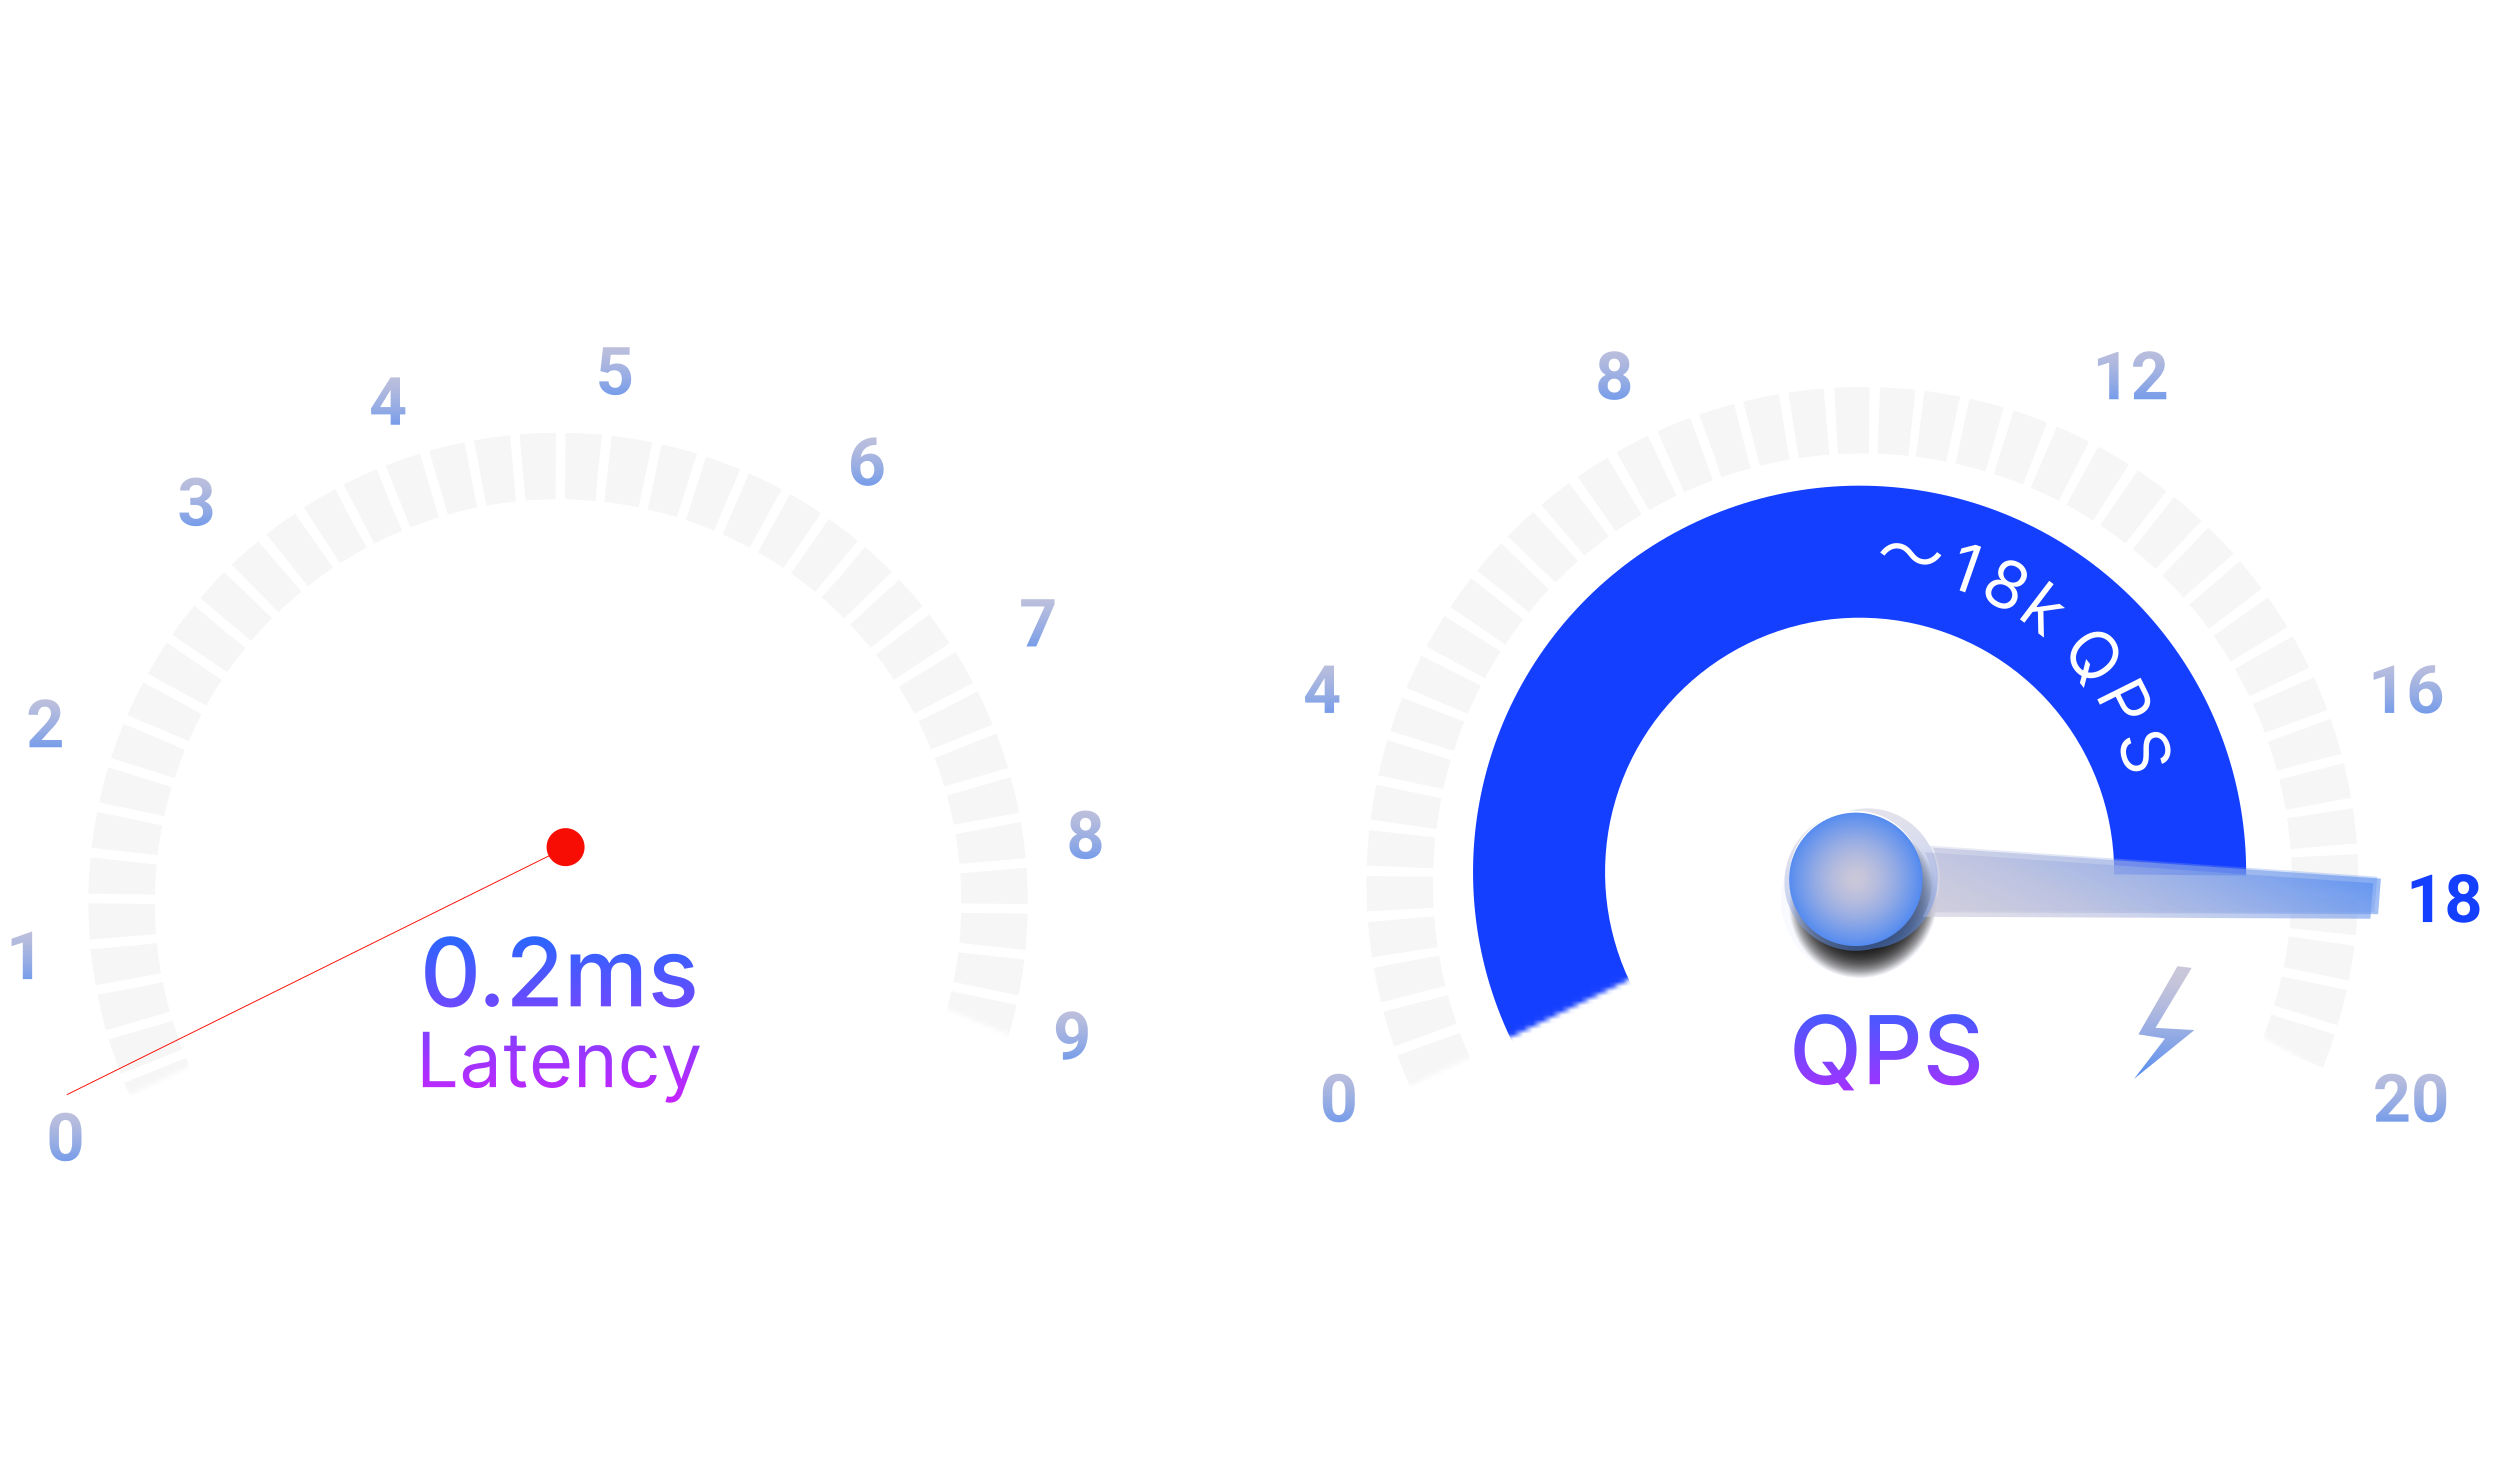 <svg width="526" height="307" viewBox="0 0 526 307" fill="none" xmlns="http://www.w3.org/2000/svg">
<mask id="mask0_16813_286443" style="mask-type:alpha" maskUnits="userSpaceOnUse" x="273" y="65" width="230" height="171">
<path d="M402.029 176.739L283.434 234.352C249.544 150.759 309.343 66.037 393.005 66.037C464.173 66.037 516.574 139.63 498.5 230L402.029 176.739Z" fill="#D9D9D9" stroke="black"/>
</mask>
<g mask="url(#mask0_16813_286443)">
<path d="M451.036 238.673C438.16 252.628 420.807 261.638 401.986 264.142C383.164 266.646 364.06 262.486 347.983 252.383C331.907 242.28 319.872 226.87 313.964 208.825C308.056 190.78 308.648 171.237 315.637 153.582C322.625 135.928 335.571 121.275 352.229 112.163C368.887 103.051 388.208 100.054 406.844 103.692C425.48 107.331 442.255 117.374 454.263 132.082C466.271 146.791 472.755 165.237 472.59 184.223L444.814 183.983C444.922 171.481 440.653 159.334 432.746 149.649C424.839 139.964 413.793 133.351 401.522 130.956C389.251 128.56 376.528 130.533 365.559 136.533C354.59 142.533 346.066 152.182 341.464 163.807C336.862 175.432 336.473 188.3 340.363 200.182C344.253 212.064 352.178 222.211 362.763 228.864C373.349 235.516 385.929 238.256 398.323 236.607C410.716 234.958 422.142 229.025 430.621 219.836L451.036 238.673Z" fill="#153FFF"/>
<circle cx="391.863" cy="185.778" r="97.37" transform="rotate(-82.818 391.863 185.778)" stroke="#F0F0F0" stroke-opacity="0.6" stroke-width="14" stroke-miterlimit="1.414" stroke-dasharray="7 2"/>
</g>
<g style="mix-blend-mode:color-dodge" filter="url(#filter0_d_16813_286443)">
<path d="M384.489 200.191C381.473 198.852 378.93 196.638 377.188 193.836C375.446 191.034 374.587 187.772 374.722 184.476C374.857 181.179 375.979 177.999 377.944 175.348C379.909 172.697 382.625 170.699 385.74 169.611C388.855 168.523 392.225 168.397 395.413 169.248C398.601 170.099 401.459 171.889 403.617 174.385C405.774 176.882 407.132 179.969 407.513 183.246C407.895 186.523 407.282 189.84 405.755 192.765C403.912 196.562 400.64 199.476 396.655 200.867C392.67 202.259 388.296 202.016 384.489 200.191Z" fill="url(#paint0_radial_16813_286443)" style="mix-blend-mode:color-dodge" shape-rendering="crispEdges"/>
</g>
<path opacity="0.3" d="M405.408 191.547L499.565 191.936L500.159 184.464L405.786 177.895C406.853 180.028 407.374 182.361 407.308 184.723C407.243 187.085 406.594 189.417 405.408 191.547Z" fill="url(#paint1_linear_16813_286443)"/>
<path opacity="0.6" d="M406.206 191.955L500.363 192.345L500.935 184.862L406.649 178.334C407.693 180.47 408.194 182.799 408.117 185.154C408.041 187.509 407.388 189.831 406.206 191.955Z" fill="url(#paint2_linear_16813_286443)"/>
<path opacity="0.6" d="M404.594 192.889L498.739 193.299L499.333 185.826L404.935 179.297C405.99 181.422 406.506 183.742 406.447 186.092C406.388 188.441 405.755 190.763 404.594 192.889Z" fill="url(#paint3_linear_16813_286443)"/>
<path opacity="0.5" d="M394.452 199.518C396.49 199.31 398.463 198.68 400.244 197.668C402.025 196.656 403.576 195.285 404.797 193.64C406.019 191.996 406.885 190.115 407.34 188.118C407.795 186.121 407.829 184.051 407.44 182.039C407.051 180.028 406.248 178.12 405.081 176.437C403.914 174.753 402.409 173.331 400.662 172.261C398.915 171.191 396.965 170.496 394.935 170.222C392.905 169.947 390.84 170.098 388.871 170.665C392.323 170.278 395.795 171.188 398.614 173.217C401.433 175.246 403.398 178.251 404.126 181.647C404.855 185.043 404.296 188.588 402.558 191.595C400.819 194.602 398.026 196.856 394.719 197.92C391.413 198.983 387.829 198.78 384.664 197.35C381.498 195.921 378.977 193.366 377.59 190.181C376.202 186.997 376.047 183.411 377.154 180.119C378.262 176.827 380.553 174.064 383.583 172.366C380.669 173.851 378.324 176.251 376.907 179.198C375.49 182.145 375.079 185.475 375.737 188.678C376.252 190.62 377.145 192.441 378.365 194.038C379.584 195.634 381.107 196.974 382.846 197.981C384.584 198.988 386.504 199.642 388.496 199.906C390.488 200.17 392.512 200.038 394.452 199.518Z" fill="url(#paint4_linear_16813_286443)"/>
<path d="M383.902 197.445C381.45 196.147 379.437 194.152 378.117 191.712C376.797 189.271 376.229 186.495 376.485 183.732C376.74 180.969 377.808 178.344 379.553 176.187C381.298 174.03 383.643 172.438 386.291 171.612C388.94 170.785 391.774 170.761 394.436 171.543C397.098 172.324 399.469 173.876 401.251 176.003C403.032 178.131 404.144 180.737 404.446 183.495C404.749 186.253 404.228 189.039 402.949 191.501C401.209 194.813 398.226 197.299 394.655 198.414C391.084 199.528 387.216 199.18 383.902 197.445Z" fill="url(#paint5_radial_16813_286443)"/>
<path d="M458.14 203.288L461.141 203.642L453.518 216.263L461.688 216.73L448.999 227.003L455.506 218.516L449.917 217.625L458.14 203.288Z" fill="url(#paint6_linear_16813_286443)"/>
<path d="M285.049 230.148V231.871C285.049 232.618 284.969 233.263 284.809 233.806C284.65 234.343 284.42 234.785 284.119 235.132C283.823 235.474 283.469 235.727 283.059 235.891C282.649 236.055 282.193 236.137 281.692 236.137C281.291 236.137 280.917 236.087 280.571 235.986C280.225 235.882 279.912 235.72 279.634 235.501C279.361 235.282 279.124 235.007 278.924 234.674C278.728 234.337 278.577 233.936 278.472 233.471C278.368 233.006 278.315 232.473 278.315 231.871V230.148C278.315 229.401 278.395 228.761 278.554 228.228C278.718 227.69 278.949 227.25 279.245 226.908C279.546 226.566 279.901 226.316 280.311 226.156C280.721 225.992 281.177 225.91 281.678 225.91C282.079 225.91 282.451 225.963 282.793 226.067C283.139 226.168 283.451 226.325 283.729 226.539C284.007 226.753 284.244 227.029 284.44 227.366C284.636 227.699 284.786 228.098 284.891 228.562C284.996 229.023 285.049 229.551 285.049 230.148ZM283.073 232.131V229.882C283.073 229.522 283.052 229.207 283.011 228.938C282.975 228.67 282.918 228.442 282.841 228.255C282.763 228.063 282.667 227.909 282.553 227.79C282.439 227.672 282.31 227.585 282.164 227.53C282.018 227.476 281.856 227.448 281.678 227.448C281.455 227.448 281.257 227.492 281.084 227.578C280.915 227.665 280.772 227.804 280.653 227.995C280.535 228.182 280.443 228.433 280.38 228.747C280.32 229.057 280.291 229.435 280.291 229.882V232.131C280.291 232.491 280.309 232.808 280.345 233.081C280.386 233.354 280.446 233.589 280.523 233.785C280.605 233.977 280.701 234.134 280.81 234.257C280.924 234.375 281.054 234.462 281.2 234.517C281.35 234.571 281.514 234.599 281.692 234.599C281.911 234.599 282.105 234.555 282.273 234.469C282.446 234.378 282.592 234.236 282.711 234.045C282.834 233.849 282.925 233.594 282.984 233.279C283.043 232.965 283.073 232.582 283.073 232.131Z" fill="url(#paint7_linear_16813_286443)"/>
<path d="M281.803 146.281V147.826H274.633L274.537 146.63L278.686 140.047H280.252L278.556 142.884L276.492 146.281H281.803ZM280.675 140.047V150H278.707V140.047H280.675Z" fill="url(#paint8_linear_16813_286443)"/>
<path d="M343.018 81.272C343.018 81.897 342.872 82.423 342.581 82.852C342.289 83.275 341.888 83.597 341.378 83.815C340.872 84.03 340.298 84.137 339.655 84.137C339.012 84.137 338.436 84.03 337.925 83.815C337.415 83.597 337.012 83.275 336.716 82.852C336.419 82.423 336.271 81.897 336.271 81.272C336.271 80.853 336.356 80.475 336.524 80.138C336.693 79.796 336.927 79.504 337.228 79.263C337.534 79.017 337.891 78.83 338.301 78.702C338.712 78.57 339.158 78.504 339.641 78.504C340.288 78.504 340.867 78.618 341.378 78.846C341.888 79.074 342.289 79.395 342.581 79.81C342.872 80.224 343.018 80.712 343.018 81.272ZM341.036 81.143C341.036 80.837 340.977 80.575 340.858 80.356C340.744 80.133 340.582 79.962 340.373 79.844C340.163 79.725 339.919 79.666 339.641 79.666C339.363 79.666 339.12 79.725 338.91 79.844C338.7 79.962 338.536 80.133 338.418 80.356C338.304 80.575 338.247 80.837 338.247 81.143C338.247 81.443 338.304 81.703 338.418 81.922C338.536 82.141 338.7 82.309 338.91 82.428C339.124 82.542 339.372 82.599 339.655 82.599C339.938 82.599 340.181 82.542 340.386 82.428C340.596 82.309 340.756 82.141 340.865 81.922C340.979 81.703 341.036 81.443 341.036 81.143ZM342.806 76.686C342.806 77.191 342.672 77.64 342.403 78.032C342.134 78.42 341.76 78.723 341.282 78.941C340.808 79.16 340.266 79.269 339.655 79.269C339.04 79.269 338.493 79.16 338.014 78.941C337.536 78.723 337.162 78.42 336.893 78.032C336.624 77.64 336.49 77.191 336.49 76.686C336.49 76.084 336.624 75.578 336.893 75.168C337.167 74.753 337.54 74.439 338.014 74.225C338.493 74.01 339.035 73.903 339.641 73.903C340.257 73.903 340.801 74.01 341.275 74.225C341.754 74.439 342.127 74.753 342.396 75.168C342.67 75.578 342.806 76.084 342.806 76.686ZM340.838 76.774C340.838 76.505 340.79 76.273 340.694 76.077C340.598 75.877 340.462 75.722 340.284 75.612C340.111 75.503 339.897 75.448 339.641 75.448C339.395 75.448 339.183 75.501 339.006 75.606C338.832 75.71 338.698 75.863 338.602 76.064C338.511 76.259 338.466 76.496 338.466 76.774C338.466 77.043 338.511 77.28 338.602 77.485C338.698 77.686 338.835 77.843 339.012 77.957C339.19 78.071 339.404 78.128 339.655 78.128C339.906 78.128 340.118 78.071 340.291 77.957C340.468 77.843 340.603 77.686 340.694 77.485C340.79 77.28 340.838 77.043 340.838 76.774Z" fill="url(#paint9_linear_16813_286443)"/>
<path d="M445.74 74.026V84H443.771V76.296L441.406 77.048V75.496L445.528 74.026H445.74ZM455.788 82.462V84H448.98V82.688L452.2 79.235C452.523 78.875 452.778 78.559 452.965 78.285C453.152 78.007 453.287 77.759 453.369 77.54C453.455 77.317 453.498 77.105 453.498 76.904C453.498 76.603 453.448 76.346 453.348 76.132C453.248 75.913 453.1 75.745 452.904 75.626C452.712 75.507 452.475 75.448 452.193 75.448C451.892 75.448 451.632 75.521 451.413 75.667C451.199 75.813 451.035 76.016 450.921 76.275C450.812 76.535 450.757 76.829 450.757 77.157H448.782C448.782 76.565 448.923 76.022 449.205 75.53C449.488 75.034 449.887 74.639 450.402 74.348C450.917 74.051 451.527 73.903 452.234 73.903C452.931 73.903 453.519 74.017 453.997 74.245C454.481 74.468 454.845 74.792 455.091 75.216C455.342 75.635 455.467 76.136 455.467 76.72C455.467 77.048 455.415 77.369 455.31 77.684C455.205 77.993 455.055 78.303 454.859 78.613C454.667 78.919 454.435 79.228 454.162 79.543C453.888 79.857 453.585 80.183 453.252 80.52L451.523 82.462H455.788Z" fill="url(#paint10_linear_16813_286443)"/>
<path d="M503.74 140.026V150H501.771V142.296L499.406 143.048V141.496L503.528 140.026H503.74ZM512.059 139.944H512.346V141.517H512.23C511.71 141.517 511.248 141.594 510.842 141.749C510.437 141.904 510.093 142.125 509.81 142.412C509.532 142.695 509.318 143.036 509.167 143.438C509.022 143.839 508.949 144.287 508.949 144.784V146.438C508.949 146.794 508.983 147.108 509.051 147.382C509.124 147.651 509.227 147.876 509.359 148.059C509.496 148.236 509.655 148.371 509.837 148.462C510.02 148.549 510.225 148.592 510.453 148.592C510.667 148.592 510.86 148.546 511.034 148.455C511.211 148.364 511.362 148.236 511.485 148.072C511.612 147.904 511.708 147.708 511.772 147.484C511.84 147.257 511.874 147.008 511.874 146.739C511.874 146.47 511.84 146.222 511.772 145.994C511.708 145.766 511.612 145.57 511.485 145.406C511.357 145.238 511.202 145.108 511.02 145.017C510.838 144.925 510.633 144.88 510.405 144.88C510.095 144.88 509.821 144.953 509.584 145.099C509.352 145.24 509.17 145.422 509.038 145.646C508.905 145.869 508.835 146.104 508.826 146.35L508.231 145.967C508.245 145.616 508.317 145.283 508.45 144.969C508.586 144.654 508.773 144.376 509.01 144.135C509.252 143.889 509.541 143.697 509.878 143.561C510.216 143.419 510.596 143.349 511.02 143.349C511.485 143.349 511.893 143.438 512.244 143.615C512.599 143.793 512.895 144.037 513.132 144.347C513.369 144.657 513.547 145.014 513.665 145.42C513.784 145.826 513.843 146.258 513.843 146.719C513.843 147.202 513.763 147.651 513.604 148.065C513.449 148.48 513.223 148.842 512.927 149.152C512.635 149.462 512.285 149.704 511.874 149.877C511.464 150.05 511.004 150.137 510.494 150.137C509.965 150.137 509.484 150.041 509.051 149.85C508.623 149.654 508.254 149.38 507.944 149.029C507.634 148.678 507.395 148.261 507.226 147.778C507.062 147.295 506.98 146.767 506.98 146.192V145.427C506.98 144.625 507.096 143.891 507.329 143.226C507.566 142.556 507.905 141.977 508.347 141.489C508.789 140.997 509.322 140.617 509.947 140.348C510.571 140.079 511.275 139.944 512.059 139.944Z" fill="url(#paint11_linear_16813_286443)"/>
<path d="M506.749 234.462V236H499.941V234.688L503.161 231.235C503.484 230.875 503.739 230.559 503.926 230.285C504.113 230.007 504.247 229.759 504.329 229.54C504.416 229.317 504.459 229.105 504.459 228.904C504.459 228.604 504.409 228.346 504.309 228.132C504.209 227.913 504.061 227.744 503.865 227.626C503.673 227.507 503.436 227.448 503.154 227.448C502.853 227.448 502.593 227.521 502.374 227.667C502.16 227.813 501.996 228.016 501.882 228.275C501.773 228.535 501.718 228.829 501.718 229.157H499.743C499.743 228.565 499.884 228.022 500.166 227.53C500.449 227.034 500.848 226.639 501.363 226.348C501.878 226.051 502.488 225.903 503.195 225.903C503.892 225.903 504.48 226.017 504.958 226.245C505.441 226.468 505.806 226.792 506.052 227.216C506.303 227.635 506.428 228.136 506.428 228.72C506.428 229.048 506.376 229.369 506.271 229.684C506.166 229.993 506.016 230.303 505.82 230.613C505.628 230.919 505.396 231.229 505.122 231.543C504.849 231.857 504.546 232.183 504.213 232.521L502.484 234.462H506.749ZM514.679 230.148V231.871C514.679 232.618 514.599 233.263 514.44 233.806C514.28 234.343 514.05 234.785 513.749 235.132C513.453 235.474 513.1 235.727 512.69 235.891C512.28 236.055 511.824 236.137 511.323 236.137C510.922 236.137 510.548 236.087 510.202 235.986C509.855 235.882 509.543 235.72 509.265 235.501C508.992 235.282 508.755 235.007 508.554 234.674C508.358 234.337 508.208 233.936 508.103 233.471C507.998 233.006 507.946 232.473 507.946 231.871V230.148C507.946 229.401 508.025 228.761 508.185 228.228C508.349 227.69 508.579 227.25 508.875 226.908C509.176 226.566 509.532 226.316 509.942 226.156C510.352 225.992 510.808 225.91 511.309 225.91C511.71 225.91 512.081 225.963 512.423 226.067C512.77 226.168 513.082 226.325 513.36 226.539C513.638 226.753 513.875 227.029 514.071 227.366C514.267 227.699 514.417 228.098 514.522 228.562C514.627 229.023 514.679 229.551 514.679 230.148ZM512.704 232.131V229.882C512.704 229.522 512.683 229.207 512.642 228.938C512.606 228.67 512.549 228.442 512.471 228.255C512.394 228.063 512.298 227.909 512.184 227.79C512.07 227.672 511.94 227.585 511.794 227.53C511.649 227.476 511.487 227.448 511.309 227.448C511.086 227.448 510.887 227.492 510.714 227.578C510.546 227.665 510.402 227.804 510.284 227.995C510.165 228.182 510.074 228.433 510.01 228.747C509.951 229.057 509.921 229.435 509.921 229.882V232.131C509.921 232.491 509.94 232.808 509.976 233.081C510.017 233.354 510.076 233.589 510.154 233.785C510.236 233.977 510.331 234.134 510.441 234.257C510.555 234.375 510.685 234.462 510.83 234.517C510.981 234.571 511.145 234.599 511.323 234.599C511.541 234.599 511.735 234.555 511.904 234.469C512.077 234.378 512.223 234.236 512.341 234.045C512.464 233.849 512.555 233.594 512.615 233.279C512.674 232.965 512.704 232.582 512.704 232.131Z" fill="url(#paint12_linear_16813_286443)"/>
<path d="M511.74 184.027V194.001H509.771V186.297L507.406 187.049V185.497L511.528 184.027H511.74ZM521.686 191.273C521.686 191.898 521.54 192.424 521.248 192.853C520.957 193.276 520.556 193.598 520.045 193.816C519.539 194.031 518.965 194.138 518.323 194.138C517.68 194.138 517.104 194.031 516.593 193.816C516.083 193.598 515.679 193.276 515.383 192.853C515.087 192.424 514.939 191.898 514.939 191.273C514.939 190.854 515.023 190.476 515.192 190.139C515.36 189.797 515.595 189.505 515.896 189.264C516.201 189.018 516.559 188.831 516.969 188.703C517.379 188.571 517.826 188.505 518.309 188.505C518.956 188.505 519.535 188.619 520.045 188.847C520.556 189.075 520.957 189.396 521.248 189.811C521.54 190.225 521.686 190.713 521.686 191.273ZM519.704 191.144C519.704 190.838 519.644 190.576 519.526 190.357C519.412 190.134 519.25 189.963 519.04 189.845C518.831 189.726 518.587 189.667 518.309 189.667C518.031 189.667 517.787 189.726 517.578 189.845C517.368 189.963 517.204 190.134 517.085 190.357C516.971 190.576 516.914 190.838 516.914 191.144C516.914 191.444 516.971 191.704 517.085 191.923C517.204 192.142 517.368 192.31 517.578 192.429C517.792 192.543 518.04 192.6 518.323 192.6C518.605 192.6 518.849 192.543 519.054 192.429C519.264 192.31 519.423 192.142 519.533 191.923C519.647 191.704 519.704 191.444 519.704 191.144ZM521.474 186.687C521.474 187.192 521.34 187.641 521.071 188.033C520.802 188.421 520.428 188.724 519.95 188.942C519.476 189.161 518.933 189.271 518.323 189.271C517.707 189.271 517.161 189.161 516.682 188.942C516.204 188.724 515.83 188.421 515.561 188.033C515.292 187.641 515.158 187.192 515.158 186.687C515.158 186.085 515.292 185.579 515.561 185.169C515.834 184.754 516.208 184.44 516.682 184.226C517.161 184.011 517.703 183.904 518.309 183.904C518.924 183.904 519.469 184.011 519.943 184.226C520.421 184.44 520.795 184.754 521.064 185.169C521.337 185.579 521.474 186.085 521.474 186.687ZM519.505 186.775C519.505 186.507 519.457 186.274 519.362 186.078C519.266 185.878 519.129 185.723 518.952 185.613C518.778 185.504 518.564 185.449 518.309 185.449C518.063 185.449 517.851 185.502 517.673 185.606C517.5 185.711 517.366 185.864 517.27 186.064C517.179 186.26 517.133 186.497 517.133 186.775C517.133 187.044 517.179 187.281 517.27 187.486C517.366 187.687 517.502 187.844 517.68 187.958C517.858 188.072 518.072 188.129 518.323 188.129C518.573 188.129 518.785 188.072 518.958 187.958C519.136 187.844 519.271 187.687 519.362 187.486C519.457 187.281 519.505 187.044 519.505 186.775Z" fill="#153FFF"/>
<path d="M383.336 223.395H385.495L387.015 225.377L387.732 226.258L390.154 229.418H387.91L386.291 227.309L385.737 226.542L383.336 223.395ZM390.623 220.839C390.623 222.392 390.339 223.727 389.771 224.844C389.203 225.957 388.424 226.814 387.434 227.415C386.449 228.012 385.33 228.31 384.075 228.31C382.815 228.31 381.691 228.012 380.701 227.415C379.716 226.814 378.94 225.955 378.372 224.837C377.804 223.72 377.519 222.387 377.519 220.839C377.519 219.286 377.804 217.953 378.372 216.84C378.94 215.723 379.716 214.866 380.701 214.269C381.691 213.668 382.815 213.367 384.075 213.367C385.33 213.367 386.449 213.668 387.434 214.269C388.424 214.866 389.203 215.723 389.771 216.84C390.339 217.953 390.623 219.286 390.623 220.839ZM388.45 220.839C388.45 219.655 388.258 218.658 387.875 217.849C387.496 217.034 386.975 216.419 386.312 216.002C385.654 215.581 384.908 215.37 384.075 215.37C383.237 215.37 382.489 215.581 381.83 216.002C381.172 216.419 380.652 217.034 380.268 217.849C379.889 218.658 379.7 219.655 379.7 220.839C379.7 222.022 379.889 223.021 380.268 223.836C380.652 224.645 381.172 225.261 381.83 225.682C382.489 226.099 383.237 226.307 384.075 226.307C384.908 226.307 385.654 226.099 386.312 225.682C386.975 225.261 387.496 224.645 387.875 223.836C388.258 223.021 388.45 222.022 388.45 220.839ZM393.359 228.111V213.566H398.544C399.676 213.566 400.613 213.772 401.356 214.184C402.1 214.596 402.656 215.159 403.025 215.874C403.395 216.584 403.579 217.385 403.579 218.275C403.579 219.17 403.392 219.974 403.018 220.689C402.649 221.4 402.09 221.963 401.342 222.38C400.599 222.792 399.664 222.998 398.537 222.998H394.971V221.137H398.338C399.053 221.137 399.633 221.014 400.078 220.768C400.523 220.517 400.85 220.176 401.058 219.745C401.266 219.314 401.371 218.824 401.371 218.275C401.371 217.725 401.266 217.238 401.058 216.812C400.85 216.385 400.521 216.052 400.071 215.81C399.626 215.569 399.039 215.448 398.31 215.448H395.554V228.111H393.359ZM414.085 217.387C414.01 216.715 413.697 216.194 413.148 215.824C412.599 215.45 411.907 215.263 411.074 215.263C410.478 215.263 409.961 215.358 409.526 215.547C409.09 215.732 408.752 215.988 408.51 216.314C408.273 216.636 408.155 217.003 408.155 217.415C408.155 217.761 408.236 218.059 408.397 218.31C408.562 218.561 408.778 218.772 409.043 218.942C409.313 219.108 409.602 219.248 409.909 219.361C410.217 219.47 410.513 219.56 410.797 219.631L412.218 220.001C412.682 220.114 413.157 220.268 413.645 220.462C414.133 220.656 414.585 220.912 415.002 221.229C415.418 221.546 415.754 221.939 416.01 222.408C416.271 222.877 416.401 223.438 416.401 224.091C416.401 224.915 416.188 225.647 415.762 226.286C415.34 226.925 414.727 227.43 413.922 227.799C413.122 228.168 412.154 228.353 411.017 228.353C409.928 228.353 408.986 228.18 408.191 227.834C407.395 227.489 406.772 226.999 406.323 226.364C405.873 225.725 405.624 224.967 405.577 224.091H407.779C407.821 224.617 407.992 225.055 408.29 225.405C408.593 225.751 408.979 226.009 409.448 226.18C409.921 226.345 410.44 226.428 411.003 226.428C411.623 226.428 412.175 226.331 412.658 226.137C413.146 225.938 413.529 225.663 413.808 225.313C414.088 224.958 414.228 224.544 414.228 224.07C414.228 223.639 414.104 223.287 413.858 223.012C413.617 222.737 413.288 222.51 412.871 222.33C412.459 222.15 411.993 221.992 411.472 221.854L409.753 221.385C408.588 221.068 407.665 220.602 406.983 219.986C406.306 219.371 405.968 218.556 405.968 217.543C405.968 216.705 406.195 215.974 406.649 215.349C407.104 214.724 407.719 214.238 408.496 213.893C409.272 213.542 410.148 213.367 411.124 213.367C412.109 213.367 412.978 213.54 413.73 213.885C414.488 214.231 415.085 214.707 415.52 215.313C415.956 215.914 416.183 216.606 416.202 217.387H414.085Z" fill="url(#paint13_linear_16813_286443)"/>
<path d="M401.583 116.878C402.426 117.965 403.26 118.599 404.522 118.768C405.979 118.963 407.367 118.301 408.469 116.823L407.554 116.165C406.825 117.183 405.767 117.804 404.685 117.66C403.672 117.524 403.119 117.013 402.479 116.193C401.636 115.106 400.803 114.472 399.54 114.303C398.083 114.108 396.695 114.77 395.594 116.248L396.508 116.906C397.238 115.888 398.295 115.267 399.378 115.411C400.391 115.547 400.942 116.072 401.583 116.878Z" fill="white"/>
<path d="M416.826 115.031L413.465 124.642L412.301 124.235L415.236 115.844L415.179 115.825L412.288 116.562L412.702 115.379L415.662 114.624L416.826 115.031Z" fill="white"/>
<path d="M419.798 127.552C419.196 127.231 418.72 126.841 418.372 126.381C418.028 125.92 417.828 125.432 417.772 124.918C417.717 124.4 417.82 123.899 418.082 123.415C418.282 123.034 418.543 122.722 418.867 122.482C419.192 122.238 419.544 122.078 419.923 122.002C420.306 121.924 420.677 121.944 421.035 122.06L421.063 122.007C420.693 121.667 420.479 121.243 420.423 120.736C420.368 120.226 420.469 119.734 420.726 119.258C420.966 118.8 421.299 118.454 421.725 118.219C422.15 117.984 422.623 117.872 423.143 117.882C423.666 117.894 424.191 118.041 424.718 118.321C425.238 118.599 425.648 118.95 425.947 119.376C426.246 119.802 426.416 120.257 426.459 120.742C426.504 121.228 426.406 121.7 426.166 122.158C425.909 122.633 425.552 122.989 425.095 123.226C424.643 123.462 424.176 123.523 423.696 123.41L423.668 123.463C423.961 123.694 424.18 123.989 424.323 124.347C424.468 124.702 424.532 125.084 424.514 125.491C424.497 125.895 424.389 126.288 424.19 126.67C423.928 127.154 423.566 127.517 423.103 127.758C422.644 127.998 422.128 128.104 421.553 128.076C420.983 128.047 420.398 127.872 419.798 127.552ZM420.313 126.587C420.719 126.804 421.105 126.925 421.471 126.951C421.837 126.977 422.164 126.913 422.452 126.758C422.741 126.604 422.973 126.367 423.147 126.047C423.325 125.706 423.397 125.359 423.363 125.007C423.329 124.655 423.203 124.325 422.984 124.017C422.768 123.71 422.47 123.455 422.09 123.253C421.707 123.048 421.325 122.941 420.944 122.929C420.566 122.919 420.221 122.999 419.91 123.167C419.602 123.337 419.359 123.592 419.181 123.933C419.006 124.253 418.934 124.576 418.964 124.9C418.997 125.225 419.128 125.533 419.356 125.824C419.584 126.115 419.903 126.369 420.313 126.587ZM422.585 122.323C422.907 122.494 423.227 122.582 423.544 122.585C423.864 122.591 424.157 122.516 424.424 122.361C424.69 122.207 424.908 121.975 425.076 121.667C425.235 121.361 425.304 121.058 425.284 120.758C425.265 120.455 425.164 120.176 424.981 119.92C424.799 119.662 424.543 119.445 424.213 119.269C423.876 119.09 423.549 118.996 423.23 118.988C422.913 118.976 422.625 119.048 422.366 119.203C422.109 119.355 421.9 119.584 421.741 119.89C421.573 120.198 421.498 120.505 421.515 120.811C421.535 121.119 421.637 121.404 421.82 121.667C422.003 121.929 422.258 122.148 422.585 122.323Z" fill="white"/>
<path d="M427.548 128.759L428.41 127.591L428.6 127.736L433.317 127.048L434.473 127.926L429.461 128.64L429.382 128.58L427.548 128.759ZM424.993 130.315L431.151 122.207L432.086 122.916L425.927 131.024L424.993 130.315ZM428.857 133.25L428.767 128.437L429.925 128.293L430.044 134.152L428.857 133.25Z" fill="white"/>
<path d="M438.921 138.667L439.758 139.729L439.288 141.543L439.161 142.023L438.442 144.742L437.605 143.68L438.087 141.882L438.211 141.429L438.921 138.667ZM443.449 141.328C442.605 141.993 441.756 142.415 440.902 142.594C440.047 142.774 439.244 142.729 438.493 142.461C437.741 142.193 437.096 141.717 436.559 141.035C436.021 140.353 435.71 139.615 435.625 138.822C435.539 138.028 435.684 137.237 436.058 136.448C436.433 135.659 437.041 134.933 437.885 134.268C438.728 133.603 439.577 133.181 440.432 133.002C441.286 132.822 442.089 132.867 442.841 133.135C443.592 133.403 444.237 133.879 444.775 134.561C445.312 135.243 445.623 135.981 445.709 136.774C445.794 137.568 445.649 138.359 445.275 139.148C444.901 139.937 444.292 140.663 443.449 141.328ZM442.71 140.391C443.402 139.845 443.896 139.269 444.189 138.662C444.485 138.057 444.601 137.462 444.536 136.876C444.472 136.293 444.25 135.759 443.869 135.275C443.487 134.79 443.019 134.448 442.465 134.248C441.912 134.05 441.306 134.023 440.647 134.167C439.991 134.314 439.316 134.66 438.623 135.205C437.931 135.751 437.437 136.326 437.141 136.931C436.847 137.538 436.732 138.133 436.795 138.716C436.86 139.302 437.083 139.837 437.465 140.321C437.846 140.806 438.313 141.146 438.866 141.344C439.42 141.544 440.026 141.571 440.683 141.425C441.342 141.281 442.018 140.936 442.71 140.391Z" fill="white"/>
<path d="M441.271 147.154L450.376 142.598L451.916 145.675C452.273 146.389 452.436 147.038 452.405 147.62C452.379 148.204 452.203 148.715 451.877 149.152C451.551 149.59 451.119 149.943 450.583 150.211C450.046 150.479 449.504 150.614 448.955 150.614C448.409 150.617 447.891 150.457 447.403 150.134C446.919 149.809 446.499 149.293 446.145 148.585L445.041 146.379L446.019 145.89L447.105 148.06C447.35 148.549 447.631 148.899 447.948 149.111C448.265 149.323 448.601 149.424 448.955 149.413C449.314 149.404 449.675 149.308 450.04 149.126C450.405 148.944 450.697 148.712 450.916 148.432C451.137 148.155 451.254 147.826 451.267 147.445C451.283 147.062 451.167 146.624 450.92 146.129L449.95 144.19L441.822 148.257L441.271 147.154Z" fill="white"/>
<path d="M454.536 159.568C455.005 159.373 455.315 159.034 455.468 158.55C455.62 158.066 455.612 157.527 455.444 156.934C455.322 156.501 455.144 156.141 454.912 155.855C454.68 155.573 454.416 155.376 454.119 155.263C453.823 155.154 453.519 155.144 453.206 155.232C452.945 155.306 452.737 155.432 452.584 155.61C452.435 155.79 452.327 155.996 452.258 156.229C452.193 156.461 452.151 156.697 452.133 156.936C452.118 157.175 452.112 157.392 452.116 157.587L452.129 158.658C452.135 158.932 452.122 159.242 452.093 159.588C452.064 159.937 451.988 160.284 451.866 160.629C451.747 160.976 451.556 161.288 451.294 161.565C451.031 161.843 450.67 162.047 450.211 162.177C449.682 162.326 449.164 162.323 448.658 162.167C448.153 162.013 447.7 161.708 447.298 161.249C446.897 160.795 446.59 160.191 446.377 159.438C446.179 158.737 446.12 158.097 446.201 157.519C446.283 156.945 446.485 156.454 446.807 156.046C447.13 155.641 447.554 155.344 448.079 155.154L448.426 156.378C448.065 156.515 447.794 156.726 447.613 157.011C447.436 157.299 447.336 157.627 447.312 157.995C447.293 158.366 447.339 158.746 447.449 159.135C447.577 159.588 447.766 159.974 448.014 160.292C448.266 160.61 448.554 160.837 448.878 160.973C449.206 161.107 449.548 161.124 449.905 161.023C450.231 160.931 450.47 160.765 450.622 160.526C450.775 160.286 450.873 160 450.917 159.667C450.96 159.335 450.981 158.983 450.979 158.611L450.983 157.308C450.986 156.48 451.129 155.786 451.411 155.224C451.693 154.662 452.164 154.287 452.824 154.1C453.372 153.945 453.893 153.958 454.385 154.139C454.881 154.323 455.314 154.634 455.683 155.074C456.056 155.516 456.331 156.05 456.508 156.675C456.686 157.306 456.732 157.899 456.645 158.455C456.56 159.009 456.364 159.485 456.056 159.882C455.749 160.282 455.351 160.56 454.861 160.716L454.536 159.568Z" fill="white"/>
<mask id="mask1_16813_286443" style="mask-type:alpha" maskUnits="userSpaceOnUse" x="6" y="76" width="224" height="161">
<path d="M126.966 181.405L15.635 235.49C-16.18 157.017 39.957 77.484 118.494 77.483C185.304 77.483 242.569 137.929 225.602 222.764L126.966 181.405Z" fill="#D9D9D9" stroke="black"/>
</mask>
<g mask="url(#mask1_16813_286443)">
<circle cx="117.422" cy="189.891" r="91.836" transform="rotate(-82.818 117.422 189.891)" stroke="#F0F0F0" stroke-opacity="0.6" stroke-width="14" stroke-miterlimit="1.414" stroke-dasharray="7 2"/>
<circle cx="119" cy="178.238" r="3.5" fill="#F80D05" stroke="#F80D05"/>
<line x1="119.117" y1="178.283" x2="14.045" y2="230.328" stroke="#F80D05" stroke-width="0.2"/>
</g>
<path d="M17.149 238.337V240.06C17.149 240.807 17.069 241.452 16.91 241.994C16.75 242.532 16.52 242.974 16.219 243.32C15.923 243.662 15.57 243.915 15.16 244.079C14.749 244.243 14.294 244.325 13.793 244.325C13.391 244.325 13.018 244.275 12.671 244.175C12.325 244.07 12.013 243.908 11.735 243.689C11.461 243.471 11.224 243.195 11.024 242.862C10.828 242.525 10.678 242.124 10.573 241.659C10.468 241.194 10.415 240.661 10.415 240.06V238.337C10.415 237.59 10.495 236.949 10.655 236.416C10.819 235.878 11.049 235.438 11.345 235.097C11.646 234.755 12.001 234.504 12.412 234.345C12.822 234.181 13.277 234.099 13.779 234.099C14.18 234.099 14.551 234.151 14.893 234.256C15.239 234.356 15.552 234.513 15.83 234.728C16.108 234.942 16.345 235.217 16.541 235.555C16.736 235.887 16.887 236.286 16.992 236.751C17.096 237.211 17.149 237.74 17.149 238.337ZM15.173 240.319V238.07C15.173 237.71 15.153 237.396 15.112 237.127C15.075 236.858 15.018 236.63 14.941 236.443C14.863 236.252 14.768 236.097 14.654 235.979C14.54 235.86 14.41 235.773 14.264 235.719C14.118 235.664 13.957 235.637 13.779 235.637C13.556 235.637 13.357 235.68 13.184 235.767C13.015 235.853 12.872 235.992 12.753 236.184C12.635 236.37 12.544 236.621 12.48 236.936C12.421 237.245 12.391 237.624 12.391 238.07V240.319C12.391 240.679 12.409 240.996 12.446 241.27C12.487 241.543 12.546 241.778 12.623 241.974C12.706 242.165 12.801 242.322 12.911 242.445C13.025 242.564 13.154 242.65 13.3 242.705C13.451 242.76 13.615 242.787 13.793 242.787C14.011 242.787 14.205 242.744 14.373 242.657C14.547 242.566 14.693 242.425 14.811 242.233C14.934 242.037 15.025 241.782 15.085 241.468C15.144 241.153 15.173 240.771 15.173 240.319Z" fill="url(#paint14_linear_16813_286443)"/>
<path d="M6.765 196.038V206.012H4.796V198.308L2.431 199.06V197.508L6.553 196.038H6.765Z" fill="url(#paint15_linear_16813_286443)"/>
<path d="M13.017 155.693V157.231H6.208V155.919L9.428 152.467C9.752 152.107 10.007 151.79 10.194 151.517C10.381 151.239 10.515 150.99 10.597 150.771C10.684 150.548 10.727 150.336 10.727 150.136C10.727 149.835 10.677 149.577 10.577 149.363C10.476 149.145 10.328 148.976 10.132 148.857C9.941 148.739 9.704 148.68 9.421 148.68C9.121 148.68 8.861 148.753 8.642 148.898C8.428 149.044 8.264 149.247 8.15 149.507C8.041 149.767 7.986 150.061 7.986 150.389H6.01C6.01 149.796 6.152 149.254 6.434 148.762C6.717 148.265 7.115 147.871 7.63 147.579C8.145 147.283 8.756 147.135 9.462 147.135C10.16 147.135 10.748 147.249 11.226 147.477C11.709 147.7 12.074 148.023 12.32 148.447C12.57 148.867 12.696 149.368 12.696 149.951C12.696 150.279 12.643 150.601 12.539 150.915C12.434 151.225 12.283 151.535 12.087 151.845C11.896 152.15 11.664 152.46 11.39 152.774C11.117 153.089 10.814 153.415 10.481 153.752L8.751 155.693H13.017Z" fill="url(#paint16_linear_16813_286443)"/>
<path d="M40.038 104.74H41.09C41.428 104.74 41.706 104.683 41.924 104.569C42.143 104.451 42.305 104.287 42.41 104.077C42.519 103.863 42.574 103.615 42.574 103.332C42.574 103.077 42.524 102.851 42.423 102.655C42.328 102.455 42.179 102.3 41.979 102.19C41.779 102.076 41.526 102.02 41.22 102.02C40.979 102.02 40.755 102.067 40.55 102.163C40.345 102.259 40.181 102.393 40.058 102.566C39.935 102.74 39.873 102.949 39.873 103.195H37.898C37.898 102.648 38.044 102.172 38.335 101.767C38.632 101.361 39.028 101.044 39.525 100.816C40.022 100.589 40.569 100.475 41.166 100.475C41.84 100.475 42.43 100.584 42.936 100.803C43.442 101.017 43.836 101.334 44.119 101.753C44.401 102.172 44.542 102.692 44.542 103.312C44.542 103.626 44.469 103.931 44.324 104.228C44.178 104.519 43.968 104.784 43.695 105.021C43.426 105.253 43.098 105.44 42.71 105.581C42.323 105.718 41.888 105.786 41.405 105.786H40.038V104.74ZM40.038 106.237V105.219H41.405C41.947 105.219 42.423 105.28 42.834 105.403C43.244 105.526 43.588 105.704 43.866 105.937C44.144 106.164 44.353 106.436 44.495 106.75C44.636 107.06 44.706 107.404 44.706 107.782C44.706 108.247 44.618 108.662 44.44 109.026C44.262 109.386 44.011 109.692 43.688 109.942C43.369 110.193 42.995 110.384 42.567 110.517C42.139 110.644 41.671 110.708 41.166 110.708C40.746 110.708 40.334 110.651 39.928 110.537C39.527 110.419 39.163 110.243 38.834 110.011C38.511 109.774 38.251 109.478 38.055 109.122C37.864 108.762 37.768 108.336 37.768 107.844H39.744C39.744 108.099 39.807 108.327 39.935 108.527C40.063 108.728 40.238 108.885 40.461 108.999C40.689 109.113 40.942 109.17 41.22 109.17C41.535 109.17 41.803 109.113 42.027 108.999C42.255 108.881 42.428 108.716 42.546 108.507C42.669 108.293 42.731 108.044 42.731 107.762C42.731 107.397 42.665 107.105 42.533 106.887C42.401 106.663 42.211 106.499 41.965 106.395C41.719 106.29 41.428 106.237 41.09 106.237H40.038Z" fill="url(#paint17_linear_16813_286443)"/>
<path d="M85.29 85.644V87.189H78.12L78.024 85.992L82.173 79.409H83.739L82.043 82.246L79.979 85.644H85.29ZM84.163 79.409V89.362H82.194V79.409H84.163Z" fill="url(#paint18_linear_16813_286443)"/>
<path d="M127.891 78.468L126.318 78.092L126.886 73.047H132.477V74.64H128.506L128.26 76.848C128.392 76.77 128.592 76.688 128.861 76.602C129.13 76.51 129.431 76.465 129.764 76.465C130.247 76.465 130.675 76.54 131.049 76.69C131.422 76.841 131.739 77.06 131.999 77.347C132.263 77.634 132.464 77.985 132.601 78.399C132.737 78.814 132.806 79.284 132.806 79.808C132.806 80.25 132.737 80.671 132.601 81.072C132.464 81.469 132.256 81.824 131.978 82.139C131.7 82.449 131.352 82.692 130.933 82.87C130.513 83.048 130.017 83.137 129.442 83.137C129.014 83.137 128.599 83.073 128.198 82.945C127.802 82.818 127.444 82.629 127.125 82.378C126.811 82.127 126.558 81.824 126.366 81.469C126.179 81.109 126.081 80.699 126.072 80.238H128.027C128.055 80.521 128.128 80.765 128.246 80.97C128.369 81.17 128.531 81.325 128.731 81.435C128.932 81.544 129.167 81.599 129.436 81.599C129.686 81.599 129.9 81.551 130.078 81.455C130.256 81.359 130.399 81.227 130.509 81.059C130.618 80.885 130.698 80.685 130.748 80.457C130.803 80.225 130.83 79.974 130.83 79.705C130.83 79.436 130.798 79.192 130.734 78.974C130.671 78.755 130.573 78.566 130.44 78.406C130.308 78.247 130.14 78.124 129.935 78.037C129.734 77.951 129.499 77.907 129.23 77.907C128.866 77.907 128.583 77.964 128.383 78.078C128.187 78.192 128.023 78.322 127.891 78.468Z" fill="url(#paint19_linear_16813_286443)"/>
<path d="M184.14 92.032H184.427V93.605H184.311C183.791 93.605 183.328 93.682 182.923 93.837C182.517 93.992 182.173 94.213 181.891 94.5C181.613 94.783 181.398 95.124 181.248 95.525C181.102 95.926 181.029 96.375 181.029 96.872V98.526C181.029 98.882 181.063 99.196 181.132 99.47C181.205 99.739 181.307 99.964 181.439 100.146C181.576 100.324 181.736 100.459 181.918 100.55C182.1 100.636 182.305 100.68 182.533 100.68C182.747 100.68 182.941 100.634 183.114 100.543C183.292 100.452 183.442 100.324 183.565 100.16C183.693 99.992 183.789 99.796 183.852 99.572C183.921 99.344 183.955 99.096 183.955 98.827C183.955 98.558 183.921 98.31 183.852 98.082C183.789 97.854 183.693 97.658 183.565 97.494C183.438 97.326 183.283 97.196 183.101 97.105C182.918 97.013 182.713 96.968 182.485 96.968C182.175 96.968 181.902 97.041 181.665 97.186C181.433 97.328 181.25 97.51 181.118 97.733C180.986 97.957 180.915 98.191 180.906 98.438L180.311 98.055C180.325 97.704 180.398 97.371 180.53 97.057C180.667 96.742 180.854 96.464 181.091 96.223C181.332 95.977 181.622 95.785 181.959 95.648C182.296 95.507 182.677 95.436 183.101 95.436C183.565 95.436 183.973 95.525 184.324 95.703C184.68 95.881 184.976 96.125 185.213 96.435C185.45 96.745 185.628 97.102 185.746 97.508C185.865 97.913 185.924 98.346 185.924 98.807C185.924 99.29 185.844 99.739 185.685 100.153C185.53 100.568 185.304 100.93 185.008 101.24C184.716 101.55 184.365 101.792 183.955 101.965C183.545 102.138 183.085 102.225 182.574 102.225C182.046 102.225 181.565 102.129 181.132 101.938C180.703 101.742 180.334 101.468 180.024 101.117C179.714 100.766 179.475 100.349 179.307 99.866C179.143 99.383 179.061 98.855 179.061 98.28V97.515C179.061 96.713 179.177 95.979 179.409 95.314C179.646 94.644 179.986 94.065 180.428 93.577C180.87 93.085 181.403 92.704 182.027 92.436C182.652 92.167 183.356 92.032 184.14 92.032Z" fill="url(#paint20_linear_16813_286443)"/>
<path d="M221.877 126.069V127.129L218.028 136.022H215.95L219.799 127.607H214.843V126.069H221.877Z" fill="url(#paint21_linear_16813_286443)"/>
<path d="M231.766 177.903C231.766 178.528 231.62 179.054 231.328 179.482C231.036 179.906 230.635 180.228 230.125 180.446C229.619 180.66 229.045 180.768 228.402 180.768C227.76 180.768 227.183 180.66 226.673 180.446C226.162 180.228 225.759 179.906 225.463 179.482C225.167 179.054 225.019 178.528 225.019 177.903C225.019 177.484 225.103 177.106 225.271 176.769C225.44 176.427 225.675 176.135 225.976 175.894C226.281 175.647 226.639 175.461 227.049 175.333C227.459 175.201 227.906 175.135 228.389 175.135C229.036 175.135 229.615 175.249 230.125 175.477C230.635 175.704 231.036 176.026 231.328 176.44C231.62 176.855 231.766 177.343 231.766 177.903ZM229.783 177.773C229.783 177.468 229.724 177.206 229.605 176.987C229.491 176.764 229.33 176.593 229.12 176.475C228.91 176.356 228.667 176.297 228.389 176.297C228.111 176.297 227.867 176.356 227.657 176.475C227.448 176.593 227.283 176.764 227.165 176.987C227.051 177.206 226.994 177.468 226.994 177.773C226.994 178.074 227.051 178.334 227.165 178.553C227.283 178.771 227.448 178.94 227.657 179.059C227.871 179.173 228.12 179.229 228.402 179.229C228.685 179.229 228.929 179.173 229.134 179.059C229.343 178.94 229.503 178.771 229.612 178.553C229.726 178.334 229.783 178.074 229.783 177.773ZM231.554 173.316C231.554 173.822 231.419 174.271 231.15 174.663C230.881 175.05 230.508 175.354 230.029 175.572C229.555 175.791 229.013 175.9 228.402 175.9C227.787 175.9 227.24 175.791 226.762 175.572C226.283 175.354 225.909 175.05 225.641 174.663C225.372 174.271 225.237 173.822 225.237 173.316C225.237 172.715 225.372 172.209 225.641 171.799C225.914 171.384 226.288 171.07 226.762 170.855C227.24 170.641 227.783 170.534 228.389 170.534C229.004 170.534 229.548 170.641 230.022 170.855C230.501 171.07 230.875 171.384 231.144 171.799C231.417 172.209 231.554 172.715 231.554 173.316ZM229.585 173.405C229.585 173.136 229.537 172.904 229.441 172.708C229.346 172.507 229.209 172.353 229.031 172.243C228.858 172.134 228.644 172.079 228.389 172.079C228.143 172.079 227.931 172.132 227.753 172.236C227.58 172.341 227.445 172.494 227.35 172.694C227.258 172.89 227.213 173.127 227.213 173.405C227.213 173.674 227.258 173.911 227.35 174.116C227.445 174.317 227.582 174.474 227.76 174.588C227.937 174.702 228.152 174.759 228.402 174.759C228.653 174.759 228.865 174.702 229.038 174.588C229.216 174.474 229.35 174.317 229.441 174.116C229.537 173.911 229.585 173.674 229.585 173.405Z" fill="url(#paint22_linear_16813_286443)"/>
<path d="M223.638 221.377H223.768C224.314 221.377 224.784 221.311 225.176 221.179C225.572 221.042 225.898 220.846 226.153 220.591C226.408 220.336 226.598 220.023 226.721 219.654C226.844 219.281 226.905 218.857 226.905 218.383V216.496C226.905 216.136 226.869 215.819 226.796 215.546C226.727 215.272 226.627 215.047 226.495 214.869C226.367 214.687 226.217 214.55 226.044 214.459C225.875 214.368 225.688 214.322 225.483 214.322C225.265 214.322 225.071 214.377 224.902 214.486C224.734 214.591 224.59 214.735 224.472 214.917C224.358 215.099 224.269 215.309 224.205 215.546C224.146 215.778 224.116 216.022 224.116 216.277C224.116 216.533 224.146 216.776 224.205 217.009C224.264 217.237 224.353 217.439 224.472 217.617C224.59 217.79 224.738 217.929 224.916 218.034C225.094 218.134 225.303 218.185 225.545 218.185C225.777 218.185 225.985 218.141 226.167 218.055C226.354 217.964 226.511 217.845 226.639 217.699C226.771 217.553 226.871 217.392 226.939 217.214C227.012 217.036 227.049 216.856 227.049 216.674L227.698 217.029C227.698 217.348 227.63 217.663 227.493 217.973C227.356 218.283 227.165 218.565 226.919 218.82C226.677 219.071 226.397 219.271 226.078 219.422C225.759 219.572 225.417 219.647 225.053 219.647C224.588 219.647 224.175 219.563 223.815 219.395C223.455 219.221 223.15 218.984 222.899 218.684C222.653 218.378 222.466 218.023 222.339 217.617C222.211 217.212 222.147 216.772 222.147 216.298C222.147 215.815 222.225 215.361 222.38 214.938C222.539 214.514 222.765 214.14 223.057 213.816C223.353 213.493 223.706 213.24 224.116 213.058C224.531 212.871 224.991 212.777 225.497 212.777C226.003 212.777 226.463 212.875 226.878 213.071C227.293 213.267 227.648 213.545 227.944 213.905C228.241 214.261 228.468 214.687 228.628 215.184C228.792 215.68 228.874 216.232 228.874 216.838V217.521C228.874 218.169 228.803 218.77 228.662 219.326C228.525 219.882 228.318 220.386 228.04 220.837C227.767 221.284 227.425 221.666 227.015 221.985C226.609 222.304 226.137 222.548 225.6 222.717C225.062 222.885 224.46 222.97 223.795 222.97H223.638V221.377Z" fill="url(#paint23_linear_16813_286443)"/>
<path d="M94.789 211.973C93.667 211.968 92.708 211.672 91.913 211.085C91.117 210.498 90.509 209.643 90.088 208.521C89.666 207.399 89.455 206.047 89.455 204.466C89.455 202.889 89.666 201.542 90.088 200.425C90.514 199.307 91.124 198.455 91.92 197.868C92.72 197.281 93.677 196.987 94.789 196.987C95.902 196.987 96.856 197.283 97.651 197.875C98.447 198.462 99.055 199.314 99.477 200.432C99.903 201.544 100.116 202.889 100.116 204.466C100.116 206.052 99.905 207.406 99.484 208.528C99.062 209.646 98.454 210.5 97.659 211.092C96.863 211.679 95.907 211.973 94.789 211.973ZM94.789 210.077C95.774 210.077 96.543 209.596 97.097 208.635C97.656 207.674 97.936 206.284 97.936 204.466C97.936 203.258 97.808 202.238 97.552 201.405C97.301 200.567 96.939 199.932 96.465 199.501C95.997 199.066 95.438 198.848 94.789 198.848C93.809 198.848 93.04 199.331 92.481 200.297C91.922 201.263 91.641 202.652 91.636 204.466C91.636 205.678 91.761 206.703 92.012 207.541C92.268 208.374 92.63 209.007 93.099 209.437C93.568 209.864 94.131 210.077 94.789 210.077ZM103.536 211.866C103.147 211.866 102.814 211.729 102.534 211.454C102.255 211.175 102.115 210.839 102.115 210.446C102.115 210.058 102.255 209.726 102.534 209.452C102.814 209.172 103.147 209.033 103.536 209.033C103.924 209.033 104.258 209.172 104.537 209.452C104.816 209.726 104.956 210.058 104.956 210.446C104.956 210.706 104.89 210.945 104.757 211.163C104.629 211.376 104.459 211.547 104.246 211.675C104.033 211.802 103.796 211.866 103.536 211.866ZM107.772 211.731V210.141L112.694 205.041C113.22 204.487 113.653 204.002 113.994 203.585C114.339 203.164 114.597 202.764 114.768 202.385C114.938 202.006 115.024 201.604 115.024 201.177C115.024 200.695 114.91 200.278 114.683 199.927C114.455 199.572 114.145 199.3 113.752 199.111C113.359 198.917 112.917 198.82 112.424 198.82C111.903 198.82 111.449 198.926 111.061 199.139C110.672 199.352 110.374 199.653 110.166 200.041C109.957 200.429 109.853 200.884 109.853 201.405H107.758C107.758 200.519 107.962 199.745 108.369 199.082C108.776 198.419 109.335 197.906 110.045 197.541C110.755 197.172 111.562 196.987 112.467 196.987C113.381 196.987 114.186 197.169 114.882 197.534C115.582 197.894 116.129 198.386 116.522 199.011C116.915 199.632 117.112 200.332 117.112 201.114C117.112 201.653 117.01 202.181 116.806 202.697C116.607 203.213 116.259 203.789 115.762 204.423C115.265 205.053 114.574 205.818 113.688 206.717L110.798 209.743V209.849H117.346V211.731H107.772ZM120.066 211.731V200.822H122.105V202.598H122.24C122.467 201.997 122.838 201.528 123.355 201.192C123.871 200.851 124.489 200.68 125.208 200.68C125.937 200.68 126.548 200.851 127.041 201.192C127.538 201.533 127.905 202.001 128.142 202.598H128.255C128.516 202.016 128.93 201.552 129.498 201.206C130.066 200.855 130.743 200.68 131.529 200.68C132.519 200.68 133.326 200.99 133.951 201.611C134.581 202.231 134.896 203.166 134.896 204.416V211.731H132.772V204.615C132.772 203.876 132.571 203.341 132.169 203.01C131.766 202.678 131.285 202.513 130.727 202.513C130.035 202.513 129.498 202.726 129.115 203.152C128.731 203.573 128.539 204.115 128.539 204.778V211.731H126.423V204.48C126.423 203.888 126.238 203.412 125.869 203.052C125.499 202.693 125.019 202.513 124.427 202.513C124.025 202.513 123.653 202.619 123.312 202.832C122.976 203.041 122.704 203.332 122.495 203.706C122.292 204.08 122.19 204.513 122.19 205.006V211.731H120.066ZM145.917 203.486L143.992 203.827C143.912 203.58 143.784 203.346 143.608 203.123C143.438 202.901 143.206 202.719 142.912 202.577C142.619 202.435 142.252 202.364 141.812 202.364C141.21 202.364 140.708 202.498 140.306 202.768C139.903 203.034 139.702 203.377 139.702 203.798C139.702 204.163 139.837 204.456 140.107 204.679C140.377 204.901 140.813 205.084 141.414 205.226L143.147 205.623C144.151 205.855 144.899 206.213 145.391 206.696C145.884 207.179 146.13 207.806 146.13 208.578C146.13 209.231 145.94 209.814 145.562 210.325C145.188 210.832 144.664 211.23 143.992 211.518C143.324 211.807 142.55 211.952 141.67 211.952C140.448 211.952 139.451 211.691 138.68 211.17C137.908 210.645 137.434 209.899 137.259 208.933L139.312 208.621C139.439 209.156 139.702 209.561 140.1 209.835C140.498 210.105 141.016 210.24 141.655 210.24C142.351 210.24 142.908 210.096 143.324 209.807C143.741 209.513 143.949 209.156 143.949 208.734C143.949 208.393 143.822 208.107 143.566 207.875C143.315 207.643 142.929 207.468 142.408 207.349L140.562 206.945C139.544 206.713 138.791 206.343 138.303 205.837C137.82 205.33 137.579 204.688 137.579 203.912C137.579 203.268 137.759 202.704 138.118 202.222C138.478 201.739 138.975 201.362 139.61 201.092C140.244 200.818 140.971 200.68 141.79 200.68C142.969 200.68 143.897 200.936 144.574 201.447C145.251 201.954 145.699 202.633 145.917 203.486ZM88.966 228.731V217.095H90.375V227.481H95.784V228.731H88.966ZM100.352 228.936C99.799 228.936 99.297 228.832 98.846 228.623C98.396 228.411 98.038 228.106 97.772 227.709C97.507 227.307 97.375 226.822 97.375 226.254C97.375 225.754 97.473 225.349 97.67 225.038C97.867 224.724 98.13 224.478 98.46 224.3C98.79 224.122 99.153 223.989 99.551 223.902C99.953 223.811 100.356 223.739 100.761 223.686C101.291 223.618 101.721 223.567 102.051 223.533C102.384 223.495 102.627 223.432 102.778 223.345C102.934 223.258 103.011 223.106 103.011 222.891V222.845C103.011 222.284 102.858 221.849 102.551 221.538C102.248 221.228 101.788 221.072 101.17 221.072C100.53 221.072 100.028 221.213 99.665 221.493C99.301 221.773 99.045 222.072 98.897 222.391L97.625 221.936C97.852 221.406 98.155 220.993 98.534 220.697C98.916 220.398 99.333 220.19 99.784 220.072C100.238 219.951 100.685 219.891 101.125 219.891C101.405 219.891 101.727 219.925 102.091 219.993C102.458 220.057 102.812 220.192 103.153 220.396C103.498 220.601 103.784 220.909 104.011 221.322C104.238 221.735 104.352 222.288 104.352 222.981V228.731H103.011V227.55H102.943C102.852 227.739 102.701 227.942 102.488 228.158C102.276 228.373 101.994 228.557 101.642 228.709C101.29 228.86 100.86 228.936 100.352 228.936ZM100.557 227.731C101.087 227.731 101.534 227.627 101.898 227.419C102.265 227.211 102.541 226.942 102.727 226.612C102.916 226.283 103.011 225.936 103.011 225.572V224.345C102.954 224.413 102.829 224.476 102.636 224.533C102.447 224.586 102.227 224.633 101.977 224.675C101.731 224.713 101.49 224.747 101.256 224.777C101.024 224.803 100.837 224.826 100.693 224.845C100.345 224.891 100.019 224.964 99.716 225.067C99.416 225.165 99.174 225.315 98.989 225.516C98.807 225.713 98.716 225.981 98.716 226.322C98.716 226.788 98.888 227.141 99.233 227.379C99.581 227.614 100.023 227.731 100.557 227.731ZM110.595 220.004V221.141H106.072V220.004H110.595ZM107.39 217.913H108.731V226.231C108.731 226.61 108.786 226.894 108.896 227.084C109.01 227.269 109.154 227.394 109.328 227.459C109.506 227.519 109.693 227.55 109.89 227.55C110.038 227.55 110.159 227.542 110.254 227.527C110.349 227.508 110.425 227.493 110.481 227.481L110.754 228.686C110.663 228.72 110.536 228.754 110.373 228.788C110.211 228.826 110.004 228.845 109.754 228.845C109.375 228.845 109.004 228.764 108.64 228.601C108.281 228.438 107.981 228.19 107.743 227.856C107.508 227.523 107.39 227.103 107.39 226.595V217.913ZM116.177 228.913C115.336 228.913 114.611 228.728 114.001 228.356C113.395 227.981 112.927 227.459 112.598 226.788C112.272 226.114 112.109 225.33 112.109 224.436C112.109 223.542 112.272 222.754 112.598 222.072C112.927 221.387 113.386 220.853 113.973 220.47C114.564 220.084 115.253 219.891 116.041 219.891C116.496 219.891 116.944 219.966 117.388 220.118C117.831 220.269 118.234 220.516 118.598 220.856C118.961 221.194 119.251 221.641 119.467 222.197C119.683 222.754 119.791 223.44 119.791 224.254V224.822H113.064V223.663H118.427C118.427 223.171 118.329 222.731 118.132 222.345C117.939 221.959 117.662 221.654 117.302 221.43C116.946 221.207 116.526 221.095 116.041 221.095C115.507 221.095 115.045 221.228 114.655 221.493C114.268 221.754 113.971 222.095 113.763 222.516C113.554 222.936 113.45 223.387 113.45 223.868V224.641C113.45 225.3 113.564 225.858 113.791 226.317C114.022 226.771 114.342 227.118 114.751 227.356C115.16 227.591 115.636 227.709 116.177 227.709C116.53 227.709 116.848 227.659 117.132 227.561C117.42 227.459 117.668 227.307 117.876 227.106C118.085 226.902 118.246 226.648 118.359 226.345L119.655 226.709C119.518 227.148 119.289 227.534 118.967 227.868C118.645 228.197 118.247 228.455 117.774 228.641C117.3 228.822 116.768 228.913 116.177 228.913ZM123.172 223.481V228.731H121.831V220.004H123.126V221.368H123.24C123.444 220.925 123.755 220.569 124.172 220.3C124.588 220.027 125.126 219.891 125.785 219.891C126.376 219.891 126.893 220.012 127.336 220.254C127.78 220.493 128.124 220.856 128.371 221.345C128.617 221.83 128.74 222.444 128.74 223.186V228.731H127.399V223.277C127.399 222.591 127.221 222.057 126.865 221.675C126.509 221.288 126.02 221.095 125.399 221.095C124.971 221.095 124.588 221.188 124.251 221.373C123.918 221.559 123.655 221.83 123.461 222.186C123.268 222.542 123.172 222.974 123.172 223.481ZM134.736 228.913C133.917 228.913 133.213 228.72 132.622 228.334C132.031 227.947 131.577 227.415 131.258 226.737C130.94 226.059 130.781 225.284 130.781 224.413C130.781 223.527 130.944 222.745 131.27 222.067C131.599 221.385 132.058 220.853 132.645 220.47C133.236 220.084 133.925 219.891 134.713 219.891C135.327 219.891 135.88 220.004 136.372 220.231C136.864 220.459 137.268 220.777 137.582 221.186C137.897 221.595 138.092 222.072 138.167 222.618H136.827C136.724 222.22 136.497 221.868 136.145 221.561C135.796 221.25 135.327 221.095 134.736 221.095C134.213 221.095 133.755 221.231 133.361 221.504C132.97 221.773 132.666 222.154 132.446 222.646C132.23 223.135 132.122 223.709 132.122 224.368C132.122 225.042 132.228 225.629 132.44 226.129C132.656 226.629 132.959 227.017 133.349 227.294C133.743 227.57 134.205 227.709 134.736 227.709C135.084 227.709 135.4 227.648 135.684 227.527C135.969 227.406 136.209 227.231 136.406 227.004C136.603 226.777 136.743 226.504 136.827 226.186H138.167C138.092 226.701 137.904 227.165 137.605 227.578C137.309 227.987 136.917 228.313 136.429 228.555C135.944 228.794 135.38 228.913 134.736 228.913ZM140.991 232.004C140.764 232.004 140.561 231.985 140.383 231.947C140.205 231.913 140.082 231.879 140.014 231.845L140.355 230.663C140.681 230.747 140.969 230.777 141.219 230.754C141.469 230.731 141.69 230.62 141.883 230.419C142.08 230.222 142.26 229.902 142.423 229.459L142.673 228.777L139.446 220.004H140.9L143.309 226.959H143.4L145.809 220.004H147.264L143.559 230.004C143.393 230.455 143.186 230.828 142.94 231.123C142.694 231.423 142.408 231.644 142.082 231.788C141.76 231.932 141.397 232.004 140.991 232.004Z" fill="url(#paint24_linear_16813_286443)"/>
<defs>
<filter id="filter0_d_16813_286443" x="370.708" y="168.69" width="40.916" height="41.069" filterUnits="userSpaceOnUse" color-interpolation-filters="sRGB">
<feFlood flood-opacity="0" result="BackgroundImageFix"/>
<feColorMatrix in="SourceAlpha" type="matrix" values="0 0 0 0 0 0 0 0 0 0 0 0 0 0 0 0 0 0 127 0" result="hardAlpha"/>
<feOffset dy="4"/>
<feGaussianBlur stdDeviation="2"/>
<feComposite in2="hardAlpha" operator="out"/>
<feColorMatrix type="matrix" values="0 0 0 0 0 0 0 0 0 0 0 0 0 0 0 0 0 0 0.25 0"/>
<feBlend mode="normal" in2="BackgroundImageFix" result="effect1_dropShadow_16813_286443"/>
<feBlend mode="normal" in="SourceGraphic" in2="effect1_dropShadow_16813_286443" result="shape"/>
</filter>
<radialGradient id="paint0_radial_16813_286443" cx="0" cy="0" r="1" gradientUnits="userSpaceOnUse" gradientTransform="translate(392.049 185.597) rotate(117.44) scale(16.435 15.449)">
<stop stop-color="#050404"/>
<stop offset="0.37" stop-color="#070606"/>
<stop offset="0.51" stop-color="#0D0C0D"/>
<stop offset="0.6" stop-color="#191818"/>
<stop offset="0.68" stop-color="#292929"/>
<stop offset="0.75" stop-color="#3F3E3F"/>
<stop offset="0.81" stop-color="#59595B"/>
<stop offset="0.86" stop-color="#79797B"/>
<stop offset="0.91" stop-color="#9D9EA1"/>
<stop offset="0.95" stop-color="#C7C7CB"/>
<stop offset="1" stop-color="#F9FAFF"/>
</radialGradient>
<linearGradient id="paint1_linear_16813_286443" x1="463.54" y1="166.987" x2="443.139" y2="209.608" gradientUnits="userSpaceOnUse">
<stop stop-color="#538AF0"/>
<stop offset="0.13" stop-color="#6A96EC"/>
<stop offset="0.4" stop-color="#94ABE4"/>
<stop offset="0.64" stop-color="#B2BADE"/>
<stop offset="0.85" stop-color="#C4C4DA"/>
<stop offset="1" stop-color="#CBC7D9"/>
</linearGradient>
<linearGradient id="paint2_linear_16813_286443" x1="464.338" y1="167.396" x2="443.937" y2="210.016" gradientUnits="userSpaceOnUse">
<stop stop-color="#538AF0"/>
<stop offset="0.13" stop-color="#6A96EC"/>
<stop offset="0.4" stop-color="#94ABE4"/>
<stop offset="0.64" stop-color="#B2BADE"/>
<stop offset="0.85" stop-color="#C4C4DA"/>
<stop offset="1" stop-color="#CBC7D9"/>
</linearGradient>
<linearGradient id="paint3_linear_16813_286443" x1="462.726" y1="168.33" x2="442.325" y2="210.95" gradientUnits="userSpaceOnUse">
<stop stop-color="#538AF0"/>
<stop offset="0.13" stop-color="#6A96EC"/>
<stop offset="0.4" stop-color="#94ABE4"/>
<stop offset="0.64" stop-color="#B2BADE"/>
<stop offset="0.85" stop-color="#C4C4DA"/>
<stop offset="1" stop-color="#CBC7D9"/>
</linearGradient>
<linearGradient id="paint4_linear_16813_286443" x1="394.893" y1="199.417" x2="387.42" y2="170.604" gradientUnits="userSpaceOnUse">
<stop stop-color="#538AF0"/>
<stop offset="0.13" stop-color="#6A96EC"/>
<stop offset="0.4" stop-color="#94ABE4"/>
<stop offset="0.64" stop-color="#B2BADE"/>
<stop offset="0.85" stop-color="#C4C4DA"/>
<stop offset="1" stop-color="#CBC7D9"/>
</linearGradient>
<radialGradient id="paint5_radial_16813_286443" cx="0" cy="0" r="1" gradientUnits="userSpaceOnUse" gradientTransform="translate(390.377 184.974) rotate(117.44) scale(14.12 14.12)">
<stop stop-color="#CBC7D9"/>
<stop offset="0.15" stop-color="#C4C4DA"/>
<stop offset="0.36" stop-color="#B2BADE"/>
<stop offset="0.6" stop-color="#94ABE4"/>
<stop offset="0.87" stop-color="#6A96EC"/>
<stop offset="1" stop-color="#538AF0"/>
</radialGradient>
<linearGradient id="paint6_linear_16813_286443" x1="455.164" y1="227.217" x2="455.997" y2="203.214" gradientUnits="userSpaceOnUse">
<stop stop-color="#538AF0"/>
<stop offset="0.13" stop-color="#6A96EC"/>
<stop offset="0.4" stop-color="#94ABE4"/>
<stop offset="0.64" stop-color="#B2BADE"/>
<stop offset="0.85" stop-color="#C4C4DA"/>
<stop offset="1" stop-color="#CBC7D9"/>
</linearGradient>
<linearGradient id="paint7_linear_16813_286443" x1="281.816" y1="240.164" x2="281.328" y2="220.66" gradientUnits="userSpaceOnUse">
<stop stop-color="#538AF0"/>
<stop offset="0.13" stop-color="#6A96EC"/>
<stop offset="0.4" stop-color="#94ABE4"/>
<stop offset="0.64" stop-color="#B2BADE"/>
<stop offset="0.85" stop-color="#C4C4DA"/>
<stop offset="1" stop-color="#CBC7D9"/>
</linearGradient>
<linearGradient id="paint8_linear_16813_286443" x1="278.297" y1="154.164" x2="277.809" y2="134.66" gradientUnits="userSpaceOnUse">
<stop stop-color="#538AF0"/>
<stop offset="0.13" stop-color="#6A96EC"/>
<stop offset="0.4" stop-color="#94ABE4"/>
<stop offset="0.64" stop-color="#B2BADE"/>
<stop offset="0.85" stop-color="#C4C4DA"/>
<stop offset="1" stop-color="#CBC7D9"/>
</linearGradient>
<linearGradient id="paint9_linear_16813_286443" x1="339.778" y1="88.164" x2="339.291" y2="68.66" gradientUnits="userSpaceOnUse">
<stop stop-color="#538AF0"/>
<stop offset="0.13" stop-color="#6A96EC"/>
<stop offset="0.4" stop-color="#94ABE4"/>
<stop offset="0.64" stop-color="#B2BADE"/>
<stop offset="0.85" stop-color="#C4C4DA"/>
<stop offset="1" stop-color="#CBC7D9"/>
</linearGradient>
<linearGradient id="paint10_linear_16813_286443" x1="448.557" y1="88.164" x2="448.313" y2="68.65" gradientUnits="userSpaceOnUse">
<stop stop-color="#538AF0"/>
<stop offset="0.13" stop-color="#6A96EC"/>
<stop offset="0.4" stop-color="#94ABE4"/>
<stop offset="0.64" stop-color="#B2BADE"/>
<stop offset="0.85" stop-color="#C4C4DA"/>
<stop offset="1" stop-color="#CBC7D9"/>
</linearGradient>
<linearGradient id="paint11_linear_16813_286443" x1="506.557" y1="154.164" x2="506.313" y2="134.65" gradientUnits="userSpaceOnUse">
<stop stop-color="#538AF0"/>
<stop offset="0.13" stop-color="#6A96EC"/>
<stop offset="0.4" stop-color="#94ABE4"/>
<stop offset="0.64" stop-color="#B2BADE"/>
<stop offset="0.85" stop-color="#C4C4DA"/>
<stop offset="1" stop-color="#CBC7D9"/>
</linearGradient>
<linearGradient id="paint12_linear_16813_286443" x1="507.557" y1="240.164" x2="507.313" y2="220.65" gradientUnits="userSpaceOnUse">
<stop stop-color="#538AF0"/>
<stop offset="0.13" stop-color="#6A96EC"/>
<stop offset="0.4" stop-color="#94ABE4"/>
<stop offset="0.64" stop-color="#B2BADE"/>
<stop offset="0.85" stop-color="#C4C4DA"/>
<stop offset="1" stop-color="#CBC7D9"/>
</linearGradient>
<linearGradient id="paint13_linear_16813_286443" x1="396.908" y1="205.758" x2="396.908" y2="235.778" gradientUnits="userSpaceOnUse">
<stop stop-color="#1A6DFF"/>
<stop offset="1" stop-color="#C822FF"/>
</linearGradient>
<linearGradient id="paint14_linear_16813_286443" x1="13.908" y1="248.179" x2="13.45" y2="229.869" gradientUnits="userSpaceOnUse">
<stop stop-color="#538AF0"/>
<stop offset="0.13" stop-color="#6A96EC"/>
<stop offset="0.4" stop-color="#94ABE4"/>
<stop offset="0.64" stop-color="#B2BADE"/>
<stop offset="0.85" stop-color="#C4C4DA"/>
<stop offset="1" stop-color="#CBC7D9"/>
</linearGradient>
<linearGradient id="paint15_linear_16813_286443" x1="5.425" y1="210.002" x2="4.967" y2="191.692" gradientUnits="userSpaceOnUse">
<stop stop-color="#538AF0"/>
<stop offset="0.13" stop-color="#6A96EC"/>
<stop offset="0.4" stop-color="#94ABE4"/>
<stop offset="0.64" stop-color="#B2BADE"/>
<stop offset="0.85" stop-color="#C4C4DA"/>
<stop offset="1" stop-color="#CBC7D9"/>
</linearGradient>
<linearGradient id="paint16_linear_16813_286443" x1="9.667" y1="161.222" x2="9.209" y2="142.912" gradientUnits="userSpaceOnUse">
<stop stop-color="#538AF0"/>
<stop offset="0.13" stop-color="#6A96EC"/>
<stop offset="0.4" stop-color="#94ABE4"/>
<stop offset="0.64" stop-color="#B2BADE"/>
<stop offset="0.85" stop-color="#C4C4DA"/>
<stop offset="1" stop-color="#CBC7D9"/>
</linearGradient>
<linearGradient id="paint17_linear_16813_286443" x1="41.479" y1="114.561" x2="41.021" y2="96.252" gradientUnits="userSpaceOnUse">
<stop stop-color="#538AF0"/>
<stop offset="0.13" stop-color="#6A96EC"/>
<stop offset="0.4" stop-color="#94ABE4"/>
<stop offset="0.64" stop-color="#B2BADE"/>
<stop offset="0.85" stop-color="#C4C4DA"/>
<stop offset="1" stop-color="#CBC7D9"/>
</linearGradient>
<linearGradient id="paint18_linear_16813_286443" x1="81.776" y1="93.352" x2="81.318" y2="75.043" gradientUnits="userSpaceOnUse">
<stop stop-color="#538AF0"/>
<stop offset="0.13" stop-color="#6A96EC"/>
<stop offset="0.4" stop-color="#94ABE4"/>
<stop offset="0.64" stop-color="#B2BADE"/>
<stop offset="0.85" stop-color="#C4C4DA"/>
<stop offset="1" stop-color="#CBC7D9"/>
</linearGradient>
<linearGradient id="paint19_linear_16813_286443" x1="129.619" y1="86.99" x2="129.39" y2="68.672" gradientUnits="userSpaceOnUse">
<stop stop-color="#538AF0"/>
<stop offset="0.13" stop-color="#6A96EC"/>
<stop offset="0.4" stop-color="#94ABE4"/>
<stop offset="0.64" stop-color="#B2BADE"/>
<stop offset="0.85" stop-color="#C4C4DA"/>
<stop offset="1" stop-color="#CBC7D9"/>
</linearGradient>
<linearGradient id="paint20_linear_16813_286443" x1="182.641" y1="106.078" x2="182.412" y2="87.76" gradientUnits="userSpaceOnUse">
<stop stop-color="#538AF0"/>
<stop offset="0.13" stop-color="#6A96EC"/>
<stop offset="0.4" stop-color="#94ABE4"/>
<stop offset="0.64" stop-color="#B2BADE"/>
<stop offset="0.85" stop-color="#C4C4DA"/>
<stop offset="1" stop-color="#CBC7D9"/>
</linearGradient>
<linearGradient id="paint21_linear_16813_286443" x1="218.697" y1="140.013" x2="218.468" y2="121.694" gradientUnits="userSpaceOnUse">
<stop stop-color="#538AF0"/>
<stop offset="0.13" stop-color="#6A96EC"/>
<stop offset="0.4" stop-color="#94ABE4"/>
<stop offset="0.64" stop-color="#B2BADE"/>
<stop offset="0.85" stop-color="#C4C4DA"/>
<stop offset="1" stop-color="#CBC7D9"/>
</linearGradient>
<linearGradient id="paint22_linear_16813_286443" x1="228.64" y1="184.621" x2="228.411" y2="166.303" gradientUnits="userSpaceOnUse">
<stop stop-color="#538AF0"/>
<stop offset="0.13" stop-color="#6A96EC"/>
<stop offset="0.4" stop-color="#94ABE4"/>
<stop offset="0.64" stop-color="#B2BADE"/>
<stop offset="0.85" stop-color="#C4C4DA"/>
<stop offset="1" stop-color="#CBC7D9"/>
</linearGradient>
<linearGradient id="paint23_linear_16813_286443" x1="225.824" y1="226.864" x2="225.595" y2="208.546" gradientUnits="userSpaceOnUse">
<stop stop-color="#538AF0"/>
<stop offset="0.13" stop-color="#6A96EC"/>
<stop offset="0.4" stop-color="#94ABE4"/>
<stop offset="0.64" stop-color="#B2BADE"/>
<stop offset="0.85" stop-color="#C4C4DA"/>
<stop offset="1" stop-color="#CBC7D9"/>
</linearGradient>
<linearGradient id="paint24_linear_16813_286443" x1="117.682" y1="193.275" x2="117.682" y2="232.114" gradientUnits="userSpaceOnUse">
<stop stop-color="#1A6DFF"/>
<stop offset="1" stop-color="#C822FF"/>
</linearGradient>
</defs>
</svg>
